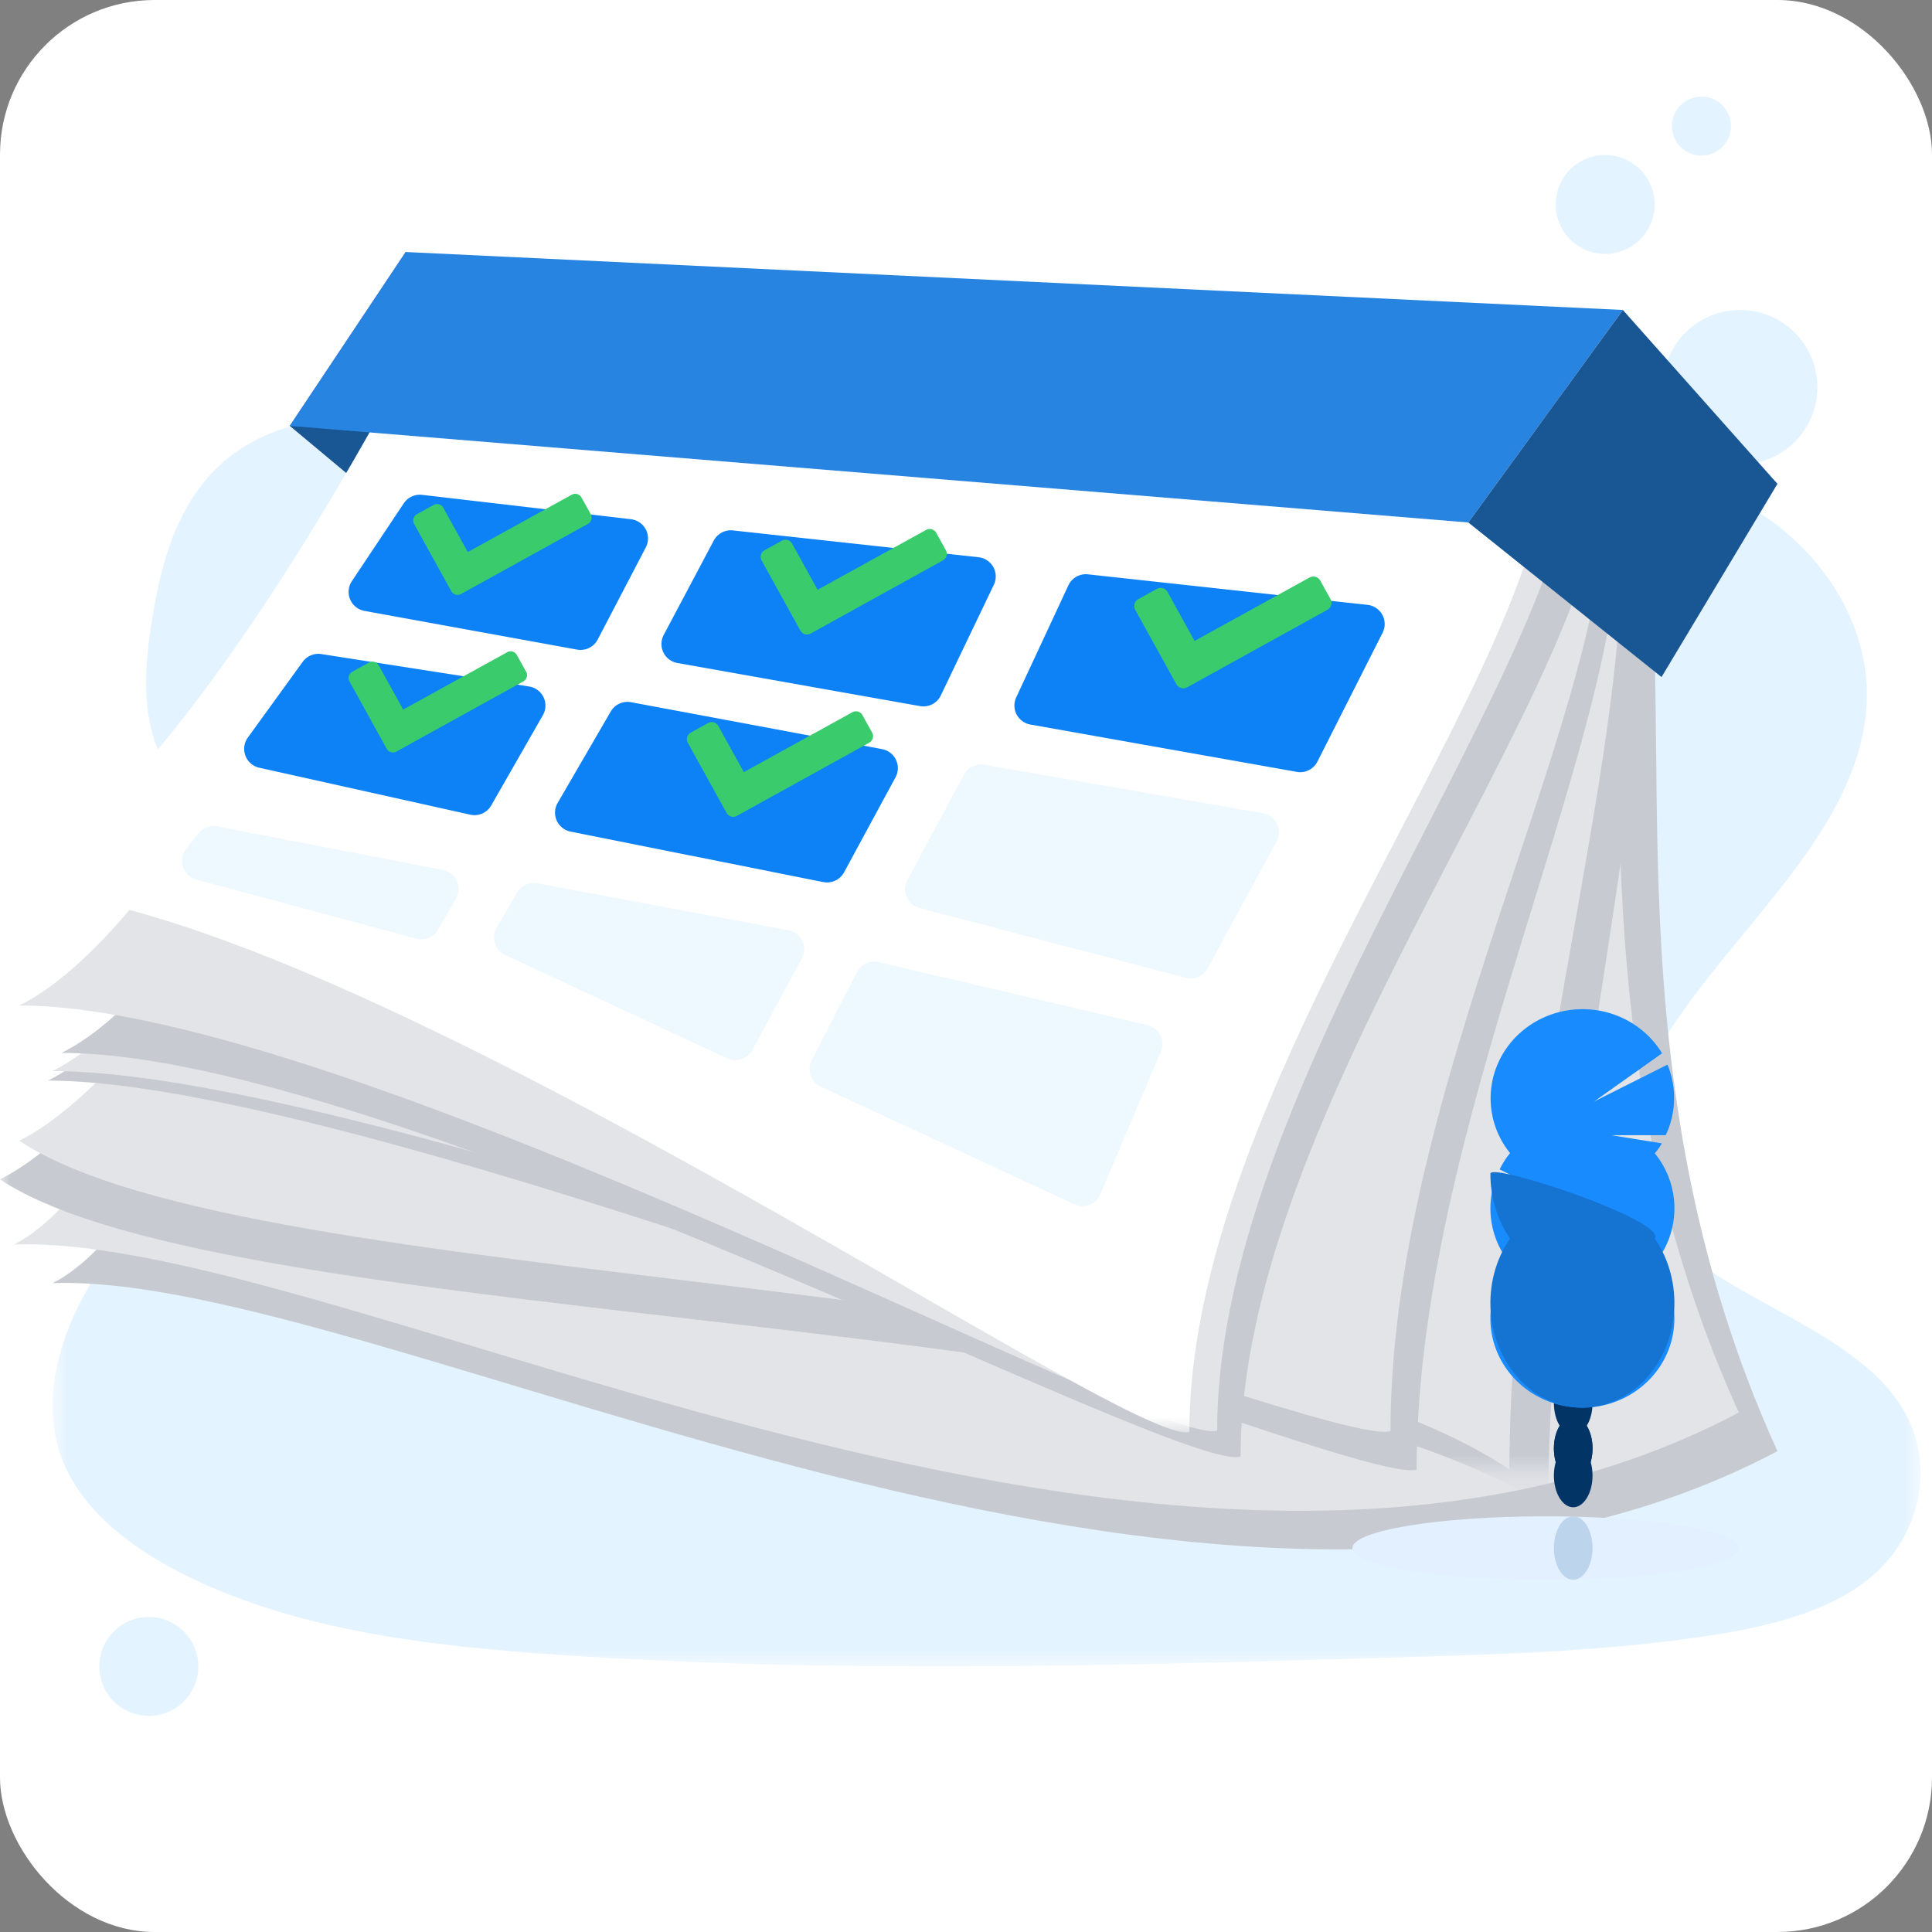 <svg xmlns="http://www.w3.org/2000/svg" xmlns:xlink="http://www.w3.org/1999/xlink" width="100" height="100" viewBox="0 0 100 100">
    <rect x="0" y="0" width="100" height="100" fill="#808080" stroke="none"/>
    <defs>
        <path id="a" d="M.717.729h96.686v64.71H.717z"/>
        <path id="c" d="M0 .729h84.984v54.523H0z"/>
        <path id="e" d="M0 .229h80.137v57.093H0z"/>
    </defs>
    <g fill="none" fill-rule="evenodd">
        <rect width="100" height="100" fill="#FFF" rx="8"/>
        <path fill="#E3F3FF" d="M90.067 16.044a4 4 0 1 1 0 8 4 4 0 0 1 0-8"/>
        <g transform="translate(2 20.816)">
            <mask id="b" fill="#fff">
                <use xlink:href="#a"/>
            </mask>
            <path fill="#E3F3FF" d="M56.893 11.398c-6.198-.215-12.102-2.217-17.74-4.406-5.636-2.19-11.22-4.615-17.27-5.774C17.992.47 13.54.366 10.406 2.452 7.389 4.46 6.414 7.925 5.89 11.14c-.394 2.42-.626 4.965.454 7.23.75 1.573 2.082 2.894 3 4.4 3.205 5.242.943 11.704-2.534 16.822-1.628 2.4-3.52 4.69-4.775 7.245-1.257 2.556-1.836 5.483-.732 8.095 1.09 2.583 3.686 4.523 6.504 5.889 5.71 2.768 12.448 3.562 19.016 4.01 14.54.995 29.16.565 43.739.133 5.394-.16 10.814-.321 16.122-1.156 2.947-.463 5.99-1.2 8.13-2.973 2.717-2.254 3.39-6.07 1.57-8.896-3.053-4.74-11.495-5.915-13.63-11.003-1.174-2.8.034-5.92 1.74-8.516 3.663-5.571 9.8-10.457 10.124-16.825.222-4.371-2.73-8.753-7.291-10.822-4.784-2.168-11.414-1.896-14.943 1.694-3.634 3.698-10.018 5.119-15.491 4.93" mask="url(#b)"/>
        </g>
        <path fill="#C7CBD1" d="M92 75.112C62.831 90.57 19.827 65.805 2.717 66.416c10-5 21.283-47.371 21.283-47.371s60 4.5 61 7.5c2 11-1.884 29.038 7 48.567"/>
        <path fill="#E2E4E8" d="M90 73.112C60.831 88.57 17.827 63.805.717 64.416c10-5 21.283-47.371 21.283-47.371s60 4.5 61 7.5c2 11-1.884 29.038 7 48.567"/>
        <g transform="translate(0 20.816)">
            <mask id="d" fill="#fff">
                <use xlink:href="#c"/>
            </mask>
            <path fill="#C7CBD1" d="M80.129 57.252c-15.5-10.5-68.13-9.023-80.13-17.023 10-5 26.5-37.5 26.5-37.5s57.102 1 58.102 4c2 11-4.472 31.523-4.472 50.523" mask="url(#d)"/>
        </g>
        <path fill="#195694" d="M21 13.044l9.661 7.066-6 10L15 22.044z"/>
        <path fill="#E2E4E8" d="M78.129 76.068c-15.5-10.5-65.13-9.023-77.13-17.023 10-5 26.5-37.5 26.5-37.5s55.085-.01 56.085 2.99c2 11-5.455 32.533-5.455 51.533"/>
        <path fill="#C7CBD1" d="M73.323 76.068c-3 1-53.84-20.136-70.84-20.136 10-5 22.517-35.887 22.517-35.887s57.584 1.49 58.584 4.49c2 11-10.26 32.533-10.26 51.533"/>
        <path fill="#E2E4E8" d="M71.972 74.075c-3 1-52.254-18.637-69.254-18.637 10-5 21.766-35.937 21.766-35.937s57.423.678 58.423 3.678c2 11-10.935 31.896-10.935 50.896"/>
        <path fill="#C7CBD1" d="M64.215 75.388c-3 1-44.03-20.89-61.03-20.89 10-5 21.517-34.732 21.517-34.732s57.244-.5 58.244 2.5c2 11-18.731 34.122-18.731 53.122"/>
        <path fill="#E2E4E8" d="M63 74.044c-3 1-45-22-62-22 10-5 22-34 22-34s57.426-.029 58.426 2.971c2 11-18.426 34.03-18.426 53.03"/>
        <g transform="translate(0 16.816)">
            <mask id="f" fill="#fff">
                <use xlink:href="#e"/>
            </mask>
            <path fill="#FFF" d="M61.563 57.297c-3 1-44.564-28.068-61.564-28.068 10-5 22-29 22-29s57 1.5 58 4.5c2 11-18.436 33.568-18.436 52.568" mask="url(#f)"/>
        </g>
        <path fill="#2784E1" d="M76 27.044l-61-5 6-9 63 3z"/>
        <path fill="#0D82F7" d="M29.873 33.624L18.866 31.62a1 1 0 0 1-.653-1.54l2.685-4.027c.209-.313.575-.482.948-.44l10.81 1.262a1 1 0 0 1 .772 1.456l-2.49 4.77a.998.998 0 0 1-1.065.522M47.619 36.548l-12.555-2.23a1 1 0 0 1-.71-1.455l2.59-4.883a1 1 0 0 1 .99-.526l12.714 1.388a1 1 0 0 1 .793 1.427l-2.745 5.727a1 1 0 0 1-1.077.552M67.123 39.952l-13.792-2.45a1 1 0 0 1-.731-1.408l2.698-5.794a1 1 0 0 1 1.014-.573l14.468 1.58a.999.999 0 0 1 .783 1.445L68.19 39.42a.999.999 0 0 1-1.067.533M24.342 42.168l-10.92-2.43a1 1 0 0 1-.594-1.562l2.84-3.921a1 1 0 0 1 .964-.401l10.754 1.679a1 1 0 0 1 .714 1.485l-2.673 4.67a1 1 0 0 1-1.085.48"/>
        <path fill="#EEF8FF" d="M21.55 48.582l-11.39-3.055a1 1 0 0 1-.526-1.585l.635-.804c.232-.293.608-.432.974-.362l11.675 2.25a1 1 0 0 1 .678 1.48l-.919 1.607a1 1 0 0 1-1.127.469"/>
        <path fill="#0D82F7" d="M42.614 45.657l-13.082-2.613a1 1 0 0 1-.669-1.483l2.75-4.735a1 1 0 0 1 1.048-.48l12.995 2.429a1 1 0 0 1 .696 1.459L43.69 45.15a.999.999 0 0 1-1.075.505"/>
        <path fill="#EEF8FF" d="M37.637 54.779L26.15 49.43a1 1 0 0 1-.442-1.408l1.057-1.82a1 1 0 0 1 1.048-.481l12.995 2.428a1 1 0 0 1 .696 1.459l-2.565 4.74a1.001 1.001 0 0 1-1.302.43M61.375 50.608l-13.784-3.61a1 1 0 0 1-.628-1.44l2.933-5.461a.999.999 0 0 1 1.052-.512l14.417 2.505a1 1 0 0 1 .708 1.462l-3.565 6.566c-.22.404-.688.606-1.133.49M55.612 62.334l-13.13-6.09a1 1 0 0 1-.469-1.364l2.345-4.565a1 1 0 0 1 1.117-.516l13.92 3.263a1 1 0 0 1 .692 1.364l-3.134 7.391a1 1 0 0 1-1.34.517"/>
        <path fill="#195694" d="M84 16.044l8 9-6 10-10-8z"/>
        <path fill="#3ACC6C" d="M45.14 37.917l-.499-.9a.385.385 0 0 0-.523-.151l-.003.002-5.614 3.097-1.324-2.394a.384.384 0 0 0-.522-.148l-.904.497a.39.39 0 0 0-.149.527l2.01 3.635a.388.388 0 0 0 .525.149l6.853-3.788a.384.384 0 0 0 .151-.523v-.003zM48.958 28.479l-.499-.9a.384.384 0 0 0-.523-.151l-.003.002-5.614 3.097-1.323-2.394a.385.385 0 0 0-.523-.148l-.904.497a.39.39 0 0 0-.149.527l2.01 3.635a.387.387 0 0 0 .525.149l6.854-3.788a.385.385 0 0 0 .15-.523l-.001-.003zM30.575 26.61l-.478-.861a.369.369 0 0 0-.5-.145c-.002 0-.003 0-.004.002l-5.38 2.968-1.269-2.294a.368.368 0 0 0-.5-.142l-.867.476a.373.373 0 0 0-.143.505l1.926 3.484c.1.178.324.24.503.143l6.57-3.631a.368.368 0 0 0 .143-.501v-.003zM27.231 34.765l-.478-.862a.368.368 0 0 0-.501-.145c-.001 0-.002 0-.003.002l-5.381 2.967-1.268-2.293a.368.368 0 0 0-.501-.142l-.866.476a.373.373 0 0 0-.143.505l1.926 3.484c.1.178.325.24.504.143l6.568-3.631a.367.367 0 0 0 .145-.501l-.002-.003M68.865 31.005l-.528-.953a.408.408 0 0 0-.554-.16l-.004.002-5.947 3.28-1.402-2.535a.407.407 0 0 0-.553-.157l-.957.527a.412.412 0 0 0-.159.558l2.13 3.851a.413.413 0 0 0 .556.158l7.26-4.013a.409.409 0 0 0 .158-.558"/>
        <path fill="#E3F3FF" d="M88.067 5a1.527 1.527 0 1 1 0 3.054 1.527 1.527 0 0 1 0-3.054M83.083 8.022a2.56 2.56 0 1 1 0 5.121 2.56 2.56 0 0 1 0-5.121M7.703 83.694a2.561 2.561 0 1 1 0 5.122 2.561 2.561 0 0 1 0-5.122"/>
        <g transform="translate(70 52)">
            <ellipse cx="10" cy="28.125" fill="#E2F0FF" rx="10" ry="1.641"/>
            <ellipse cx="11.429" cy="28.125" fill="#BCD4EC" rx="1" ry="1.641"/>
            <ellipse cx="11.429" cy="24.375" fill="#023466" rx="1" ry="1.641"/>
            <ellipse cx="11.429" cy="22.969" fill="#023466" rx="1" ry="1.641"/>
            <ellipse cx="11.429" cy="22.969" fill="#023466" rx="1" ry="1.641"/>
            <ellipse cx="11.429" cy="20.625" fill="#023466" rx="1" ry="1.641"/>
            <ellipse cx="11.429" cy="19.219" fill="#023466" rx="1" ry="1.641"/>
            <ellipse cx="11.429" cy="17.813" fill="#023466" rx="1" ry="1.641"/>
            <path fill="#188BFF" d="M15.648 7.704a3.97 3.97 0 0 0 .372-.524l-2.613-.422h2.81a4.492 4.492 0 0 0 .09-3.652L12.516 5.01l3.512-2.49C15.131 1.035 13.454.156 11.679.24 9.904.325 8.325 1.361 7.586 2.927a4.494 4.494 0 0 0 .575 4.756c-.212.261-.393.544-.54.844l3.392 1.707-3.617-1.17a4.496 4.496 0 0 0 .765 4.333c-1.535 1.891-1.311 4.607.513 6.238 1.824 1.632 4.637 1.632 6.461 0 1.824-1.631 2.047-4.347.513-6.238a4.505 4.505 0 0 0 0-5.707v.014z"/>
            <path fill="#1573D2" d="M7.143 8.751c-.003 1.216.356 2.397 1.018 3.353-1.535 2.218-1.311 5.405.513 7.32 1.824 1.914 4.637 1.914 6.462 0 1.824-1.915 2.047-5.102.512-7.32.625-.926-8.505-3.96-8.505-3.353z"/>
        </g>
    </g>
</svg>

